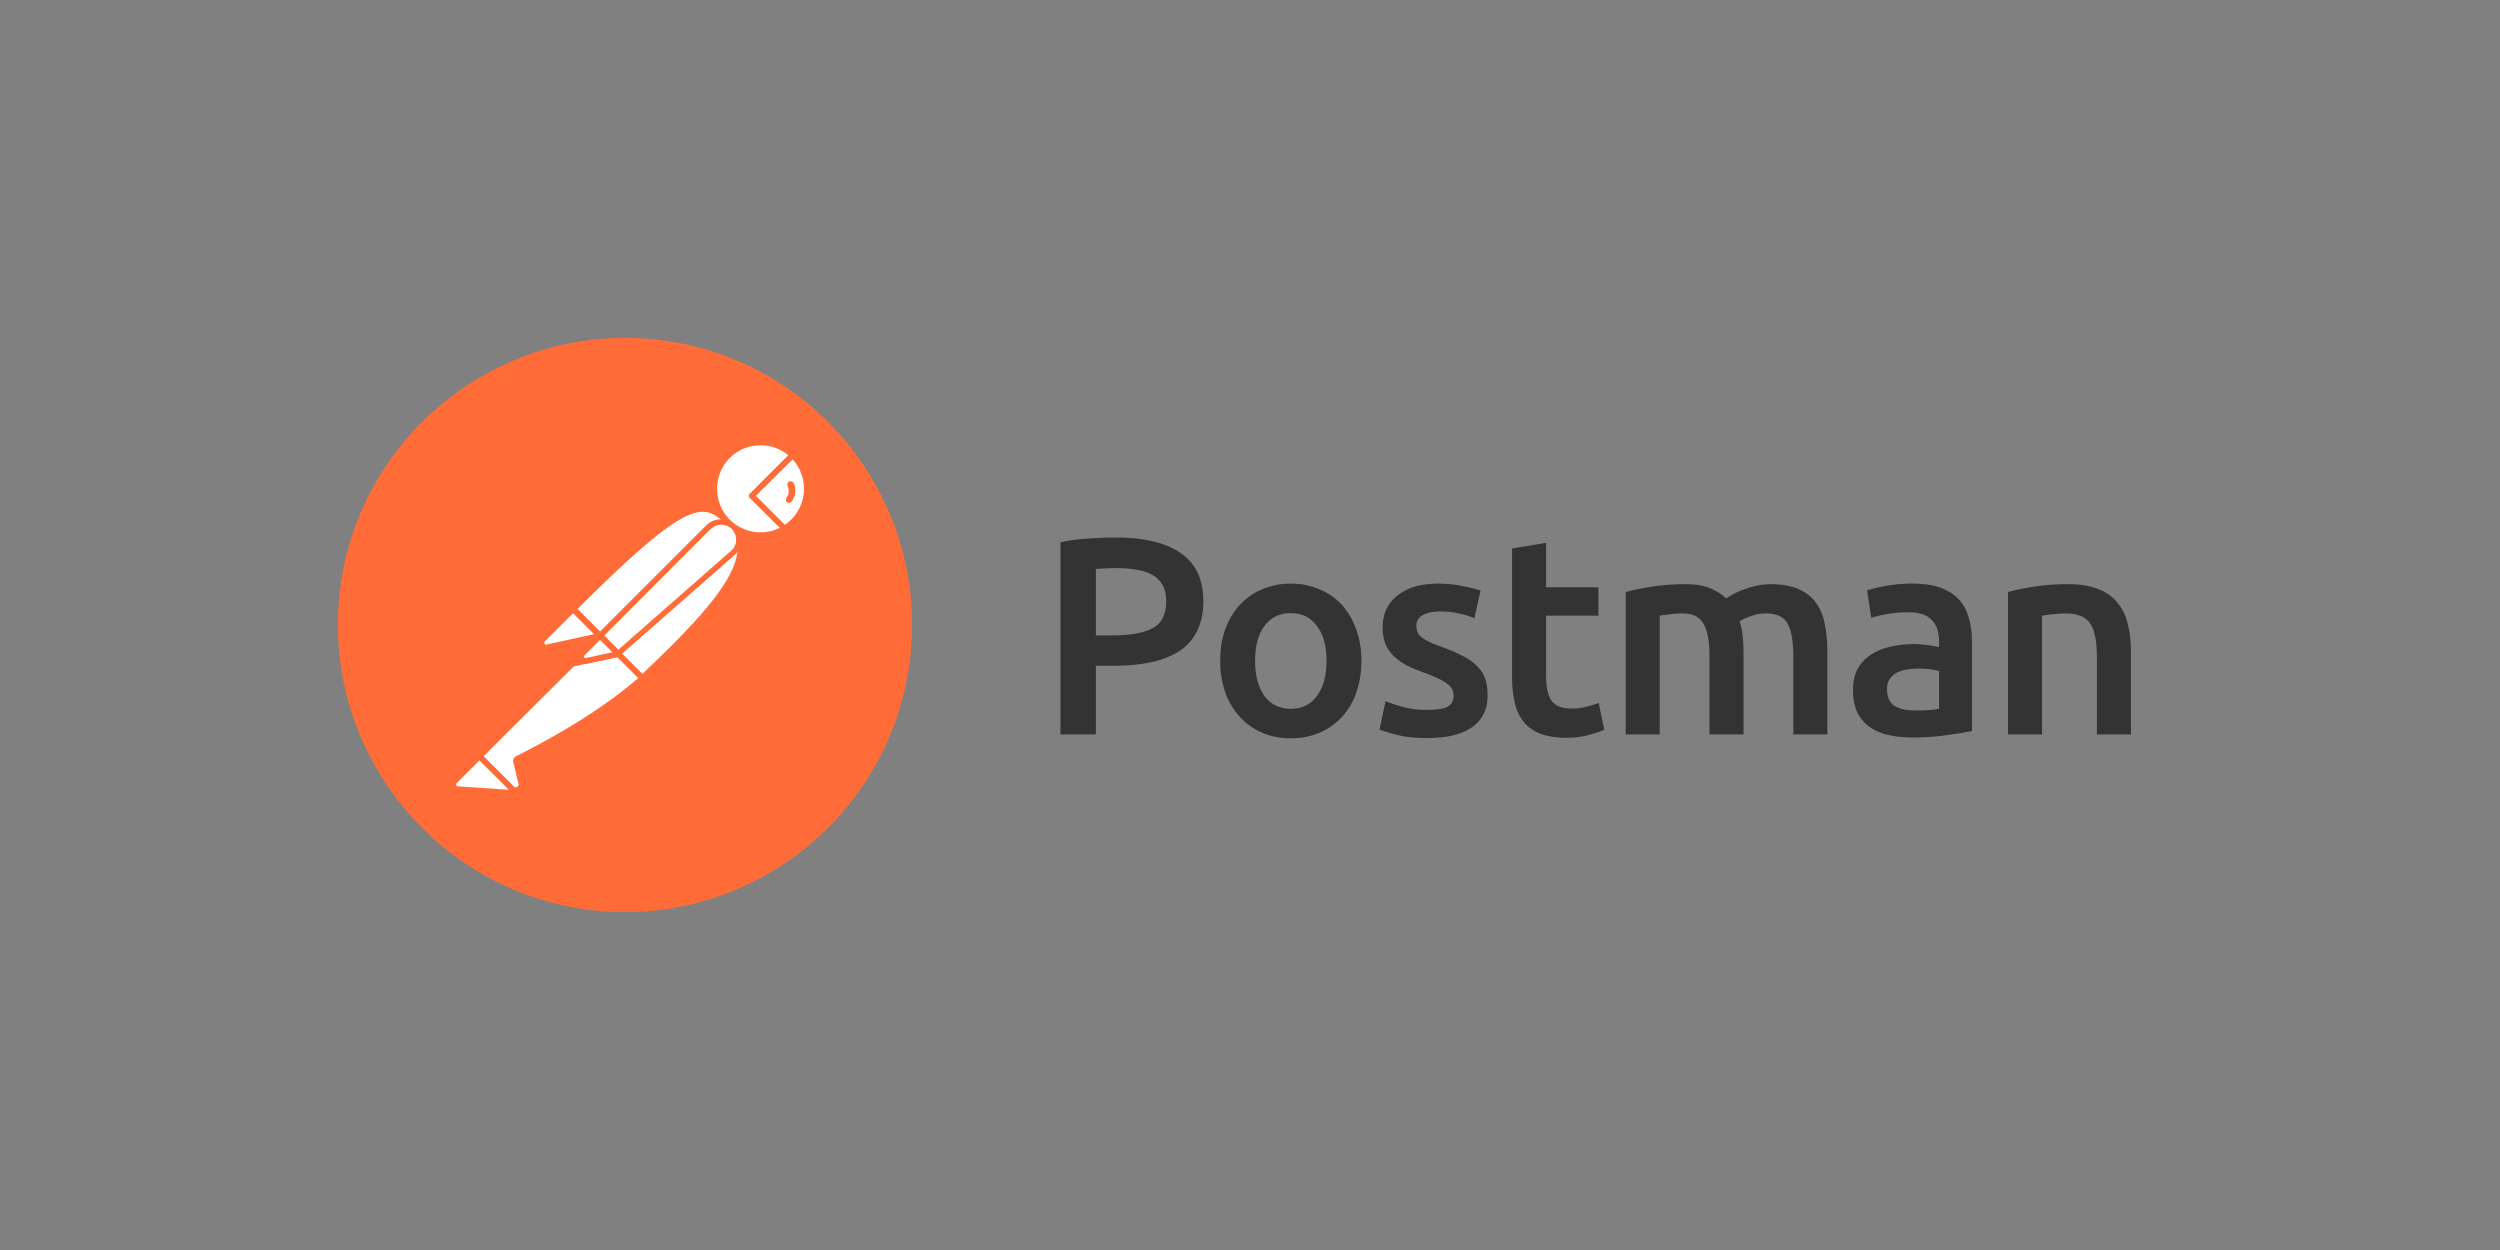 <?xml version="1.0" encoding="UTF-8"?>
<svg xmlns="http://www.w3.org/2000/svg" width="160" height="80" fill="none">
  <rect width="100%" height="100%" fill="#808080" stroke="none"/>
  <g clip-path="url(#a)">
    <path d="M58.225 42.333C59.51 32.266 52.4 23.061 42.352 21.775c-10.05-1.286-19.29 5.824-20.577 15.873C20.49 47.698 27.6 56.92 37.648 58.225 47.716 59.51 56.92 52.4 58.225 42.333z" fill="#FF6C37"></path>
    <path d="m46.632 33.423-7.752 7.753-2.187-2.186c7.625-7.624 8.378-6.963 9.94-5.567z" fill="#fff"></path>
    <path d="M38.879 41.359a.166.166 0 0 1-.129-.056l-2.205-2.186a.178.178 0 0 1 0-.257c7.753-7.753 8.562-7.018 10.197-5.548a.166.166 0 0 1 .055.129.167.167 0 0 1-.055.128l-7.753 7.734c-.019.037-.074.056-.11.056zm-1.93-2.37 1.93 1.929 7.477-7.477c-1.36-1.213-2.278-1.58-9.407 5.548z" fill="#FF6C37"></path>
    <path d="m41.101 43.399-2.113-2.113 7.753-7.753c2.076 2.095-1.029 5.493-5.64 9.866z" fill="#fff"></path>
    <path d="M41.102 43.583a.167.167 0 0 1-.128-.055l-2.113-2.113c-.037-.037-.037-.074-.037-.129 0-.055.019-.092.055-.128l7.753-7.753a.178.178 0 0 1 .257 0c.478.44.735 1.065.717 1.708-.037 2.04-2.352 4.63-6.357 8.415a.292.292 0 0 1-.147.055zm-1.855-2.297c1.176 1.194 1.672 1.672 1.855 1.856 3.087-2.94 6.081-5.953 6.1-8.029a1.957 1.957 0 0 0-.478-1.322l-7.477 7.495z" fill="#FF6C37"></path>
    <path d="m36.728 39.044 1.562 1.561c.037.037.037.074 0 .11-.018.019-.018.019-.037.019l-3.233.698a.322.322 0 0 1-.35-.257.272.272 0 0 1 .074-.24l1.874-1.873c.037-.037.092-.055.11-.018z" fill="#fff"></path>
    <path d="M34.966 41.616a.479.479 0 0 1-.478-.496c0-.129.055-.257.147-.35l1.874-1.873a.28.28 0 0 1 .368 0l1.561 1.562c.11.091.11.257 0 .367a.295.295 0 0 1-.128.074l-3.234.698c-.037 0-.073.018-.11.018zm1.709-2.37-1.8 1.8c-.038.037-.056.092-.02.148.02.055.074.073.13.055l3.03-.662-1.34-1.34z" fill="#FF6C37"></path>
    <path d="M50.728 29.125a2.967 2.967 0 0 0-4.207.091 2.967 2.967 0 0 0 .092 4.208 2.968 2.968 0 0 0 3.6.404l-2.094-2.095 2.61-2.608z" fill="#fff"></path>
    <path d="M48.672 34.433a3.16 3.16 0 1 1 2.186-5.438.167.167 0 0 1 .055.129.167.167 0 0 1-.055.128l-2.48 2.48 1.947 1.948a.178.178 0 0 1 0 .257l-.037.037a3.117 3.117 0 0 1-1.616.46zm0-5.934a2.764 2.764 0 0 0-2.774 2.793 2.764 2.764 0 0 0 2.792 2.774 2.64 2.64 0 0 0 1.23-.294l-1.928-1.91a.167.167 0 0 1-.055-.13c0-.055.018-.091.055-.128l2.462-2.462a2.722 2.722 0 0 0-1.782-.643z" fill="#FF6C37"></path>
    <path d="m50.783 29.18-.037-.037-2.627 2.59 2.076 2.076c.202-.129.404-.276.57-.44a2.944 2.944 0 0 0 .018-4.19z" fill="#fff"></path>
    <path d="M50.214 34.01a.167.167 0 0 1-.129-.055l-2.094-2.094a.167.167 0 0 1-.056-.13c0-.054.019-.09.056-.128l2.608-2.608a.178.178 0 0 1 .258 0l.055.036a3.177 3.177 0 0 1 .018 4.465c-.184.183-.386.349-.606.477-.055.019-.092.037-.11.037zm-1.837-2.278 1.855 1.855c.147-.091.294-.22.404-.33a2.798 2.798 0 0 0 .092-3.858l-2.352 2.333z" fill="#FF6C37"></path>
    <path d="M46.944 33.753a1.13 1.13 0 0 0-1.598 0l-6.926 6.926 1.157 1.157 7.33-6.43c.478-.404.515-1.12.11-1.598-.036-.019-.054-.037-.073-.055z" fill="#fff"></path>
    <path d="M39.558 42.02a.167.167 0 0 1-.129-.055l-1.157-1.158a.178.178 0 0 1 0-.257l6.926-6.926a1.309 1.309 0 0 1 1.856 0 1.308 1.308 0 0 1 0 1.856l-.056.055-7.33 6.43c-.018.037-.055.055-.11.055zm-.882-1.341.9.9 7.202-6.32c.404-.33.44-.937.11-1.341-.33-.404-.937-.44-1.34-.11a.253.253 0 0 1-.074.055l-6.798 6.816z" fill="#FF6C37"></path>
    <path d="M33.11 48.56c-.074.037-.11.111-.092.184l.312 1.323a.35.35 0 0 1-.239.46.369.369 0 0 1-.404-.11l-2.021-2.003 6.595-6.596 2.278.037 1.544 1.543c-.368.313-2.59 2.462-7.974 5.163z" fill="#fff"></path>
    <path d="M32.963 50.71a.5.5 0 0 1-.386-.165l-2.002-2.003a.167.167 0 0 1-.055-.128c0-.055.018-.092.055-.129l6.595-6.595a.198.198 0 0 1 .129-.055l2.278.037c.055 0 .092.018.128.055l1.544 1.543a.209.209 0 0 1 .055.147c0 .055-.019.092-.074.128l-.128.11c-1.948 1.71-4.593 3.418-7.882 5.053l.313 1.304a.58.58 0 0 1-.276.625.63.63 0 0 1-.294.073zm-2.02-2.296 1.891 1.874c.055.092.166.128.258.073.091-.055.128-.165.073-.257l-.312-1.323a.335.335 0 0 1 .183-.386c3.252-1.635 5.88-3.325 7.808-4.997l-1.36-1.36-2.112-.036-6.43 6.412z" fill="#FF6C37"></path>
    <path d="m29.105 49.994 1.58-1.58 2.351 2.352-3.748-.258a.293.293 0 0 1-.257-.33c0-.074.019-.147.074-.184z" fill="#fff"></path>
    <path d="m33.036 50.93-3.766-.257c-.275-.019-.459-.258-.44-.533.018-.11.055-.22.146-.294l1.58-1.58a.178.178 0 0 1 .258 0l2.351 2.352c.055.055.074.128.037.202-.037.073-.092.11-.166.11zm-2.351-2.26-1.451 1.452c-.056.036-.056.128 0 .165.018.018.036.037.073.037l3.252.22-1.874-1.874zM36.62 42.663a.184.184 0 0 1-.184-.184c0-.055.018-.091.055-.128l1.782-1.782a.178.178 0 0 1 .257 0l1.157 1.157c.056.055.074.11.056.184a.21.21 0 0 1-.148.129l-2.939.624h-.037zm1.781-1.708-1.212 1.212 1.984-.422-.772-.79z" fill="#FF6C37"></path>
    <path d="m39.54 41.856-2.021.44a.274.274 0 0 1-.257-.459l1.12-1.12 1.158 1.139z" fill="#fff"></path>
    <path d="M37.483 42.48a.455.455 0 0 1-.46-.46c0-.129.056-.239.129-.33l1.12-1.121a.178.178 0 0 1 .258 0l1.157 1.157c.055.055.074.11.055.184a.21.21 0 0 1-.146.129l-2.021.44h-.092zm.918-1.525-.992.992c-.036.036-.036.073-.018.11.018.037.055.055.11.055l1.69-.367-.79-.79zM50.801 30.943c-.037-.11-.165-.166-.276-.129-.11.037-.165.165-.128.276 0 .018.018.036.018.055.11.22.074.496-.073.698a.223.223 0 0 0 .018.294c.092.073.22.055.294-.037.276-.349.33-.79.147-1.157z" fill="#FF6C37"></path>
  </g>
  <path d="M71.397 34.4c1.812 0 3.198.33 4.158.99.972.66 1.458 1.692 1.458 3.096 0 .732-.132 1.362-.396 1.89a3.263 3.263 0 0 1-1.116 1.278c-.492.324-1.092.564-1.8.72-.708.156-1.518.234-2.43.234h-1.134V47h-2.268V34.706a10.6 10.6 0 0 1 1.746-.234 24.273 24.273 0 0 1 1.782-.072zm.162 1.962c-.576 0-1.05.018-1.422.054v4.248h1.098c1.092 0 1.932-.15 2.52-.45.588-.312.882-.894.882-1.746 0-.408-.078-.75-.234-1.026a1.681 1.681 0 0 0-.648-.648 2.913 2.913 0 0 0-.99-.324 6.349 6.349 0 0 0-1.206-.108zm15.57 5.922c0 .744-.107 1.422-.323 2.034a4.502 4.502 0 0 1-.918 1.566 4.108 4.108 0 0 1-1.44 1.008c-.552.24-1.164.36-1.836.36-.672 0-1.284-.12-1.836-.36a4.149 4.149 0 0 1-1.422-1.008 4.73 4.73 0 0 1-.936-1.566 6.078 6.078 0 0 1-.324-2.034c0-.744.108-1.416.324-2.016a4.73 4.73 0 0 1 .936-1.566 4.124 4.124 0 0 1 1.44-.99 4.51 4.51 0 0 1 1.818-.36c.66 0 1.266.12 1.818.36a3.915 3.915 0 0 1 1.44.99c.396.432.702.954.918 1.566.228.6.342 1.272.342 2.016zm-2.231 0c0-.936-.204-1.674-.612-2.214-.396-.552-.954-.828-1.674-.828s-1.284.276-1.692.828c-.396.54-.594 1.278-.594 2.214 0 .948.198 1.698.594 2.25.408.552.972.828 1.692.828s1.278-.276 1.674-.828c.408-.552.612-1.302.612-2.25zm6.474 3.15c.576 0 .996-.066 1.26-.198.264-.144.396-.384.396-.72 0-.312-.144-.57-.432-.774-.276-.204-.738-.426-1.386-.666a13.855 13.855 0 0 1-1.098-.45 4.028 4.028 0 0 1-.846-.576 2.464 2.464 0 0 1-.576-.774c-.132-.312-.198-.69-.198-1.134 0-.864.318-1.542.954-2.034.636-.504 1.5-.756 2.592-.756.552 0 1.08.054 1.584.162.504.096.882.192 1.134.288l-.396 1.764a4.913 4.913 0 0 0-.918-.288 5.216 5.216 0 0 0-1.296-.144c-.444 0-.804.078-1.08.234a.72.72 0 0 0-.414.684c0 .156.024.294.072.414.06.12.156.234.288.342.132.096.306.198.522.306.216.096.48.198.792.306.516.192.954.384 1.314.576.36.18.654.39.882.63.24.228.414.492.522.792.108.3.162.66.162 1.08 0 .9-.336 1.584-1.008 2.052-.66.456-1.608.684-2.844.684-.828 0-1.494-.072-1.998-.216-.504-.132-.858-.24-1.062-.324l.378-1.818a10 10 0 0 0 1.152.378c.456.12.972.18 1.548.18zm5.4-10.332 2.178-.36v2.844h3.348v1.818H98.95v3.834c0 .756.12 1.296.36 1.62.24.324.648.486 1.224.486.396 0 .744-.042 1.044-.126.312-.084.558-.162.738-.234l.36 1.728a7.379 7.379 0 0 1-.99.324c-.408.12-.888.18-1.44.18-.672 0-1.236-.09-1.692-.27a2.522 2.522 0 0 1-1.062-.774 3.18 3.18 0 0 1-.558-1.242 7.843 7.843 0 0 1-.162-1.674v-8.154zm12.636 6.948c0-.984-.126-1.692-.378-2.124-.24-.444-.696-.666-1.368-.666-.24 0-.504.018-.792.054-.288.036-.504.066-.648.09V47h-2.178v-9.108c.42-.12.966-.234 1.638-.342a13.845 13.845 0 0 1 2.16-.162c.648 0 1.176.084 1.584.252.42.168.768.39 1.044.666a4.508 4.508 0 0 1 1.188-.594c.252-.096.516-.174.792-.234.288-.06.576-.09.864-.09.732 0 1.332.108 1.8.324.48.204.852.498 1.116.882.276.372.462.828.558 1.368.108.528.162 1.11.162 1.746V47h-2.178v-4.95c0-.984-.12-1.692-.36-2.124-.24-.444-.702-.666-1.386-.666-.348 0-.678.06-.99.18-.312.108-.546.216-.702.324.096.3.162.618.198.954.036.336.054.696.054 1.08V47h-2.178v-4.95zm13.162 3.42c.672 0 1.182-.036 1.53-.108V42.95a4.866 4.866 0 0 0-1.278-.162c-.24 0-.486.018-.738.054-.24.036-.462.102-.666.198a1.197 1.197 0 0 0-.468.414c-.12.168-.18.384-.18.648 0 .516.162.876.486 1.08.324.192.762.288 1.314.288zm-.18-8.118c.72 0 1.326.09 1.818.27.492.18.882.432 1.17.756.3.324.51.72.63 1.188.132.456.198.96.198 1.512v5.706c-.336.072-.846.156-1.53.252a14.51 14.51 0 0 1-2.286.162c-.564 0-1.08-.054-1.548-.162a3.344 3.344 0 0 1-1.206-.522 2.577 2.577 0 0 1-.774-.936c-.18-.384-.27-.858-.27-1.422 0-.54.102-.996.306-1.368.216-.372.504-.672.864-.9.36-.24.774-.408 1.242-.504.48-.108.978-.162 1.494-.162.24 0 .492.018.756.054.264.024.546.072.846.144v-.36c0-.252-.03-.492-.09-.72a1.371 1.371 0 0 0-.324-.594 1.36 1.36 0 0 0-.594-.414c-.24-.096-.546-.144-.918-.144-.504 0-.966.036-1.386.108-.42.072-.762.156-1.026.252l-.27-1.764c.276-.096.678-.192 1.206-.288a9.457 9.457 0 0 1 1.692-.144zm6.123.54c.42-.12.966-.234 1.638-.342a14.123 14.123 0 0 1 2.232-.162c.768 0 1.41.108 1.926.324.516.204.924.498 1.224.882.312.372.528.828.648 1.368.132.528.198 1.11.198 1.746V47h-2.178v-4.95c0-.504-.036-.93-.108-1.278-.06-.36-.168-.648-.324-.864a1.177 1.177 0 0 0-.612-.486c-.252-.108-.564-.162-.936-.162-.276 0-.564.018-.864.054-.3.036-.522.066-.666.09V47h-2.178v-9.108z" fill="#333"></path>
  <defs>
    <clipPath id="a">
      <path fill="#fff" transform="translate(21.625 21.625)" d="M0 0h36.75v36.75H0z"></path>
    </clipPath>
  </defs>
</svg>
